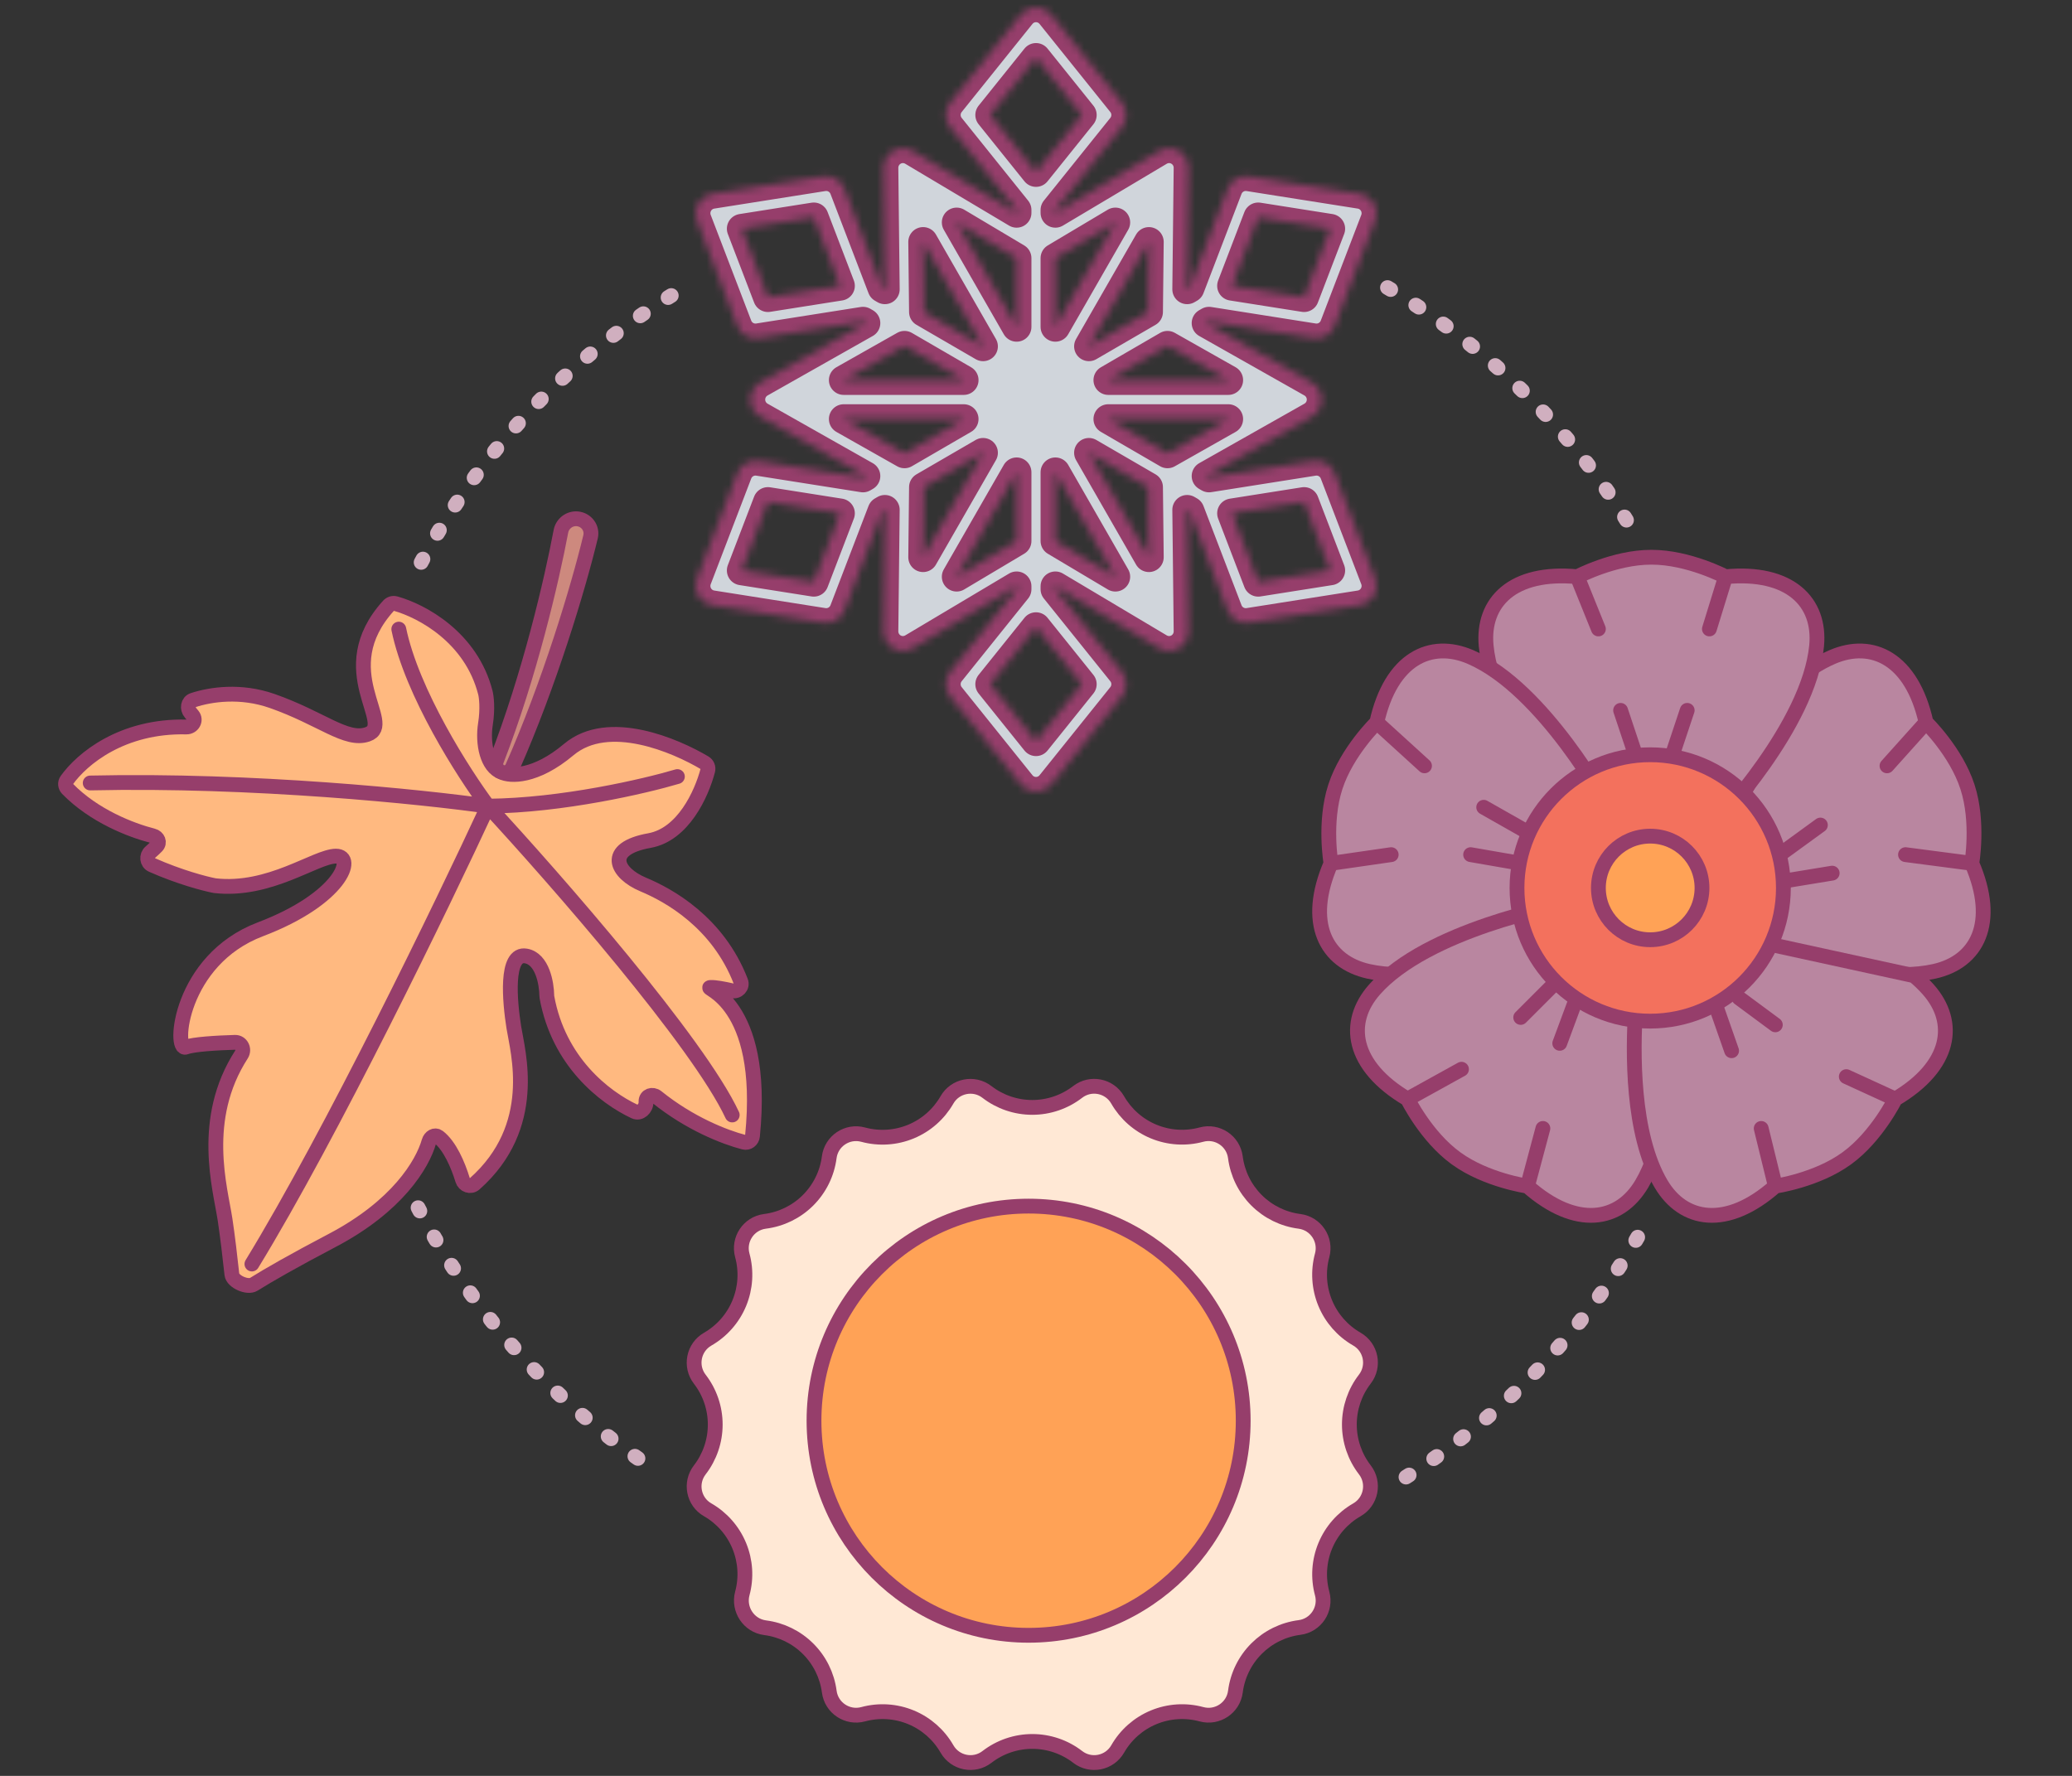 <svg width="280" height="240" viewBox="0 0 280 240" fill="none" xmlns="http://www.w3.org/2000/svg">
<rect x="0" y="0" width="280" height="240" fill="#333333" stroke="none"/>
<g clip-path="url(#clip0_1555_18709)">
<mask id="path-1-inside-1_1555_18709" fill="white">
<path fill-rule="evenodd" clip-rule="evenodd" d="M140 1C140.791 1 141.54 1.36 142.037 1.978L151.6 13.884C152.375 14.848 152.375 16.225 151.6 17.189L142.618 28.372V28.769L156.653 20.409C157.467 19.924 158.477 19.918 159.297 20.394C160.116 20.869 160.616 21.751 160.606 22.702L160.423 39.105L160.764 38.908L165.903 25.495C166.347 24.338 167.534 23.649 168.753 23.841L183.788 26.216C184.57 26.34 185.253 26.811 185.649 27.5C186.044 28.188 186.109 29.02 185.825 29.761L180.352 44.041C179.909 45.199 178.722 45.888 177.503 45.695L163.382 43.465L163.039 43.664L177.26 51.707C178.084 52.173 178.594 53.05 178.594 54C178.594 54.95 178.084 55.827 177.26 56.293L163.039 64.336L163.382 64.535L177.503 62.305C178.722 62.112 179.909 62.801 180.353 63.958L185.825 78.239C186.109 78.981 186.045 79.812 185.649 80.5C185.254 81.189 184.57 81.66 183.789 81.784L168.753 84.159C167.534 84.351 166.347 83.662 165.904 82.505L160.764 69.092L160.423 68.894L160.606 85.298C160.616 86.249 160.116 87.131 159.297 87.606C158.477 88.082 157.467 88.076 156.653 87.591L142.618 79.231L142.618 79.629L151.6 90.811C152.375 91.775 152.375 93.152 151.6 94.116L142.037 106.022C141.54 106.64 140.791 107 140 107C139.209 107 138.46 106.64 137.963 106.022L128.4 94.116C127.625 93.152 127.625 91.775 128.4 90.811L137.382 79.629L137.382 79.231L123.347 87.591C122.533 88.076 121.522 88.082 120.703 87.606C119.884 87.131 119.384 86.249 119.394 85.298L119.577 68.894L119.236 69.092L114.096 82.505C113.653 83.662 112.466 84.351 111.247 84.159L96.212 81.784C95.43 81.66 94.746 81.189 94.351 80.5C93.955 79.812 93.891 78.981 94.175 78.239L99.647 63.958C100.091 62.801 101.278 62.112 102.497 62.305L116.618 64.535L116.961 64.336L102.74 56.293C101.916 55.827 101.406 54.95 101.406 54C101.406 53.05 101.916 52.173 102.74 51.707L116.961 43.664L116.618 43.465L102.497 45.695C101.278 45.888 100.091 45.199 99.647 44.041L94.175 29.761C93.891 29.02 93.956 28.188 94.351 27.5C94.746 26.811 95.43 26.34 96.212 26.216L111.247 23.841C112.466 23.649 113.653 24.338 114.097 25.495L119.236 38.907L119.577 39.105L119.394 22.702C119.384 21.751 119.884 20.869 120.703 20.394C121.522 19.918 122.533 19.924 123.347 20.409L137.382 28.769V28.372L128.4 17.189C127.625 16.225 127.625 14.848 128.4 13.884L137.963 1.978C138.46 1.36 139.209 1 140 1ZM140 23.253L146.199 15.537L140 7.82L133.802 15.537L140 23.253ZM137.382 34.886L129.275 30.057L137.382 44.177V34.886ZM132.849 46.81L124.742 32.69L124.847 42.165L132.849 46.81ZM122.229 46.722L114.014 51.369L130.234 51.369L122.229 46.722ZM130.233 56.631L114.014 56.631L122.229 61.278L130.233 56.631ZM124.847 65.835L124.742 75.31L132.849 61.19L124.847 65.835ZM137.382 63.823L129.275 77.943L137.382 73.114L137.382 63.823ZM142.618 73.114L150.725 77.943L142.618 63.823L142.618 73.114ZM147.151 61.19L155.258 75.309L155.153 65.835L147.151 61.19ZM157.771 61.278L165.986 56.631L149.767 56.631L157.771 61.278ZM149.767 51.369L165.986 51.369L157.77 46.722L149.767 51.369ZM155.153 42.165L155.258 32.691L147.151 46.81L155.153 42.165ZM142.618 44.176L150.725 30.057L142.618 34.886V44.176ZM113.518 38.627L109.971 29.37L100.226 30.909L103.773 40.166L113.518 38.627ZM113.518 69.373L103.773 67.833L100.226 77.091L109.971 78.63L113.518 69.373ZM140 84.747L133.801 92.463L140 100.18L146.198 92.463L140 84.747ZM166.482 69.373L170.029 78.63L179.774 77.091L176.227 67.833L166.482 69.373ZM166.482 38.627L176.227 40.166L179.774 30.909L170.029 29.37L166.482 38.627Z"/>
</mask>
<path fill-rule="evenodd" clip-rule="evenodd" d="M140 1C140.791 1 141.54 1.36 142.037 1.978L151.6 13.884C152.375 14.848 152.375 16.225 151.6 17.189L142.618 28.372V28.769L156.653 20.409C157.467 19.924 158.477 19.918 159.297 20.394C160.116 20.869 160.616 21.751 160.606 22.702L160.423 39.105L160.764 38.908L165.903 25.495C166.347 24.338 167.534 23.649 168.753 23.841L183.788 26.216C184.57 26.34 185.253 26.811 185.649 27.5C186.044 28.188 186.109 29.02 185.825 29.761L180.352 44.041C179.909 45.199 178.722 45.888 177.503 45.695L163.382 43.465L163.039 43.664L177.26 51.707C178.084 52.173 178.594 53.05 178.594 54C178.594 54.95 178.084 55.827 177.26 56.293L163.039 64.336L163.382 64.535L177.503 62.305C178.722 62.112 179.909 62.801 180.353 63.958L185.825 78.239C186.109 78.981 186.045 79.812 185.649 80.5C185.254 81.189 184.57 81.66 183.789 81.784L168.753 84.159C167.534 84.351 166.347 83.662 165.904 82.505L160.764 69.092L160.423 68.894L160.606 85.298C160.616 86.249 160.116 87.131 159.297 87.606C158.477 88.082 157.467 88.076 156.653 87.591L142.618 79.231L142.618 79.629L151.6 90.811C152.375 91.775 152.375 93.152 151.6 94.116L142.037 106.022C141.54 106.64 140.791 107 140 107C139.209 107 138.46 106.64 137.963 106.022L128.4 94.116C127.625 93.152 127.625 91.775 128.4 90.811L137.382 79.629L137.382 79.231L123.347 87.591C122.533 88.076 121.522 88.082 120.703 87.606C119.884 87.131 119.384 86.249 119.394 85.298L119.577 68.894L119.236 69.092L114.096 82.505C113.653 83.662 112.466 84.351 111.247 84.159L96.212 81.784C95.43 81.66 94.746 81.189 94.351 80.5C93.955 79.812 93.891 78.981 94.175 78.239L99.647 63.958C100.091 62.801 101.278 62.112 102.497 62.305L116.618 64.535L116.961 64.336L102.74 56.293C101.916 55.827 101.406 54.95 101.406 54C101.406 53.05 101.916 52.173 102.74 51.707L116.961 43.664L116.618 43.465L102.497 45.695C101.278 45.888 100.091 45.199 99.647 44.041L94.175 29.761C93.891 29.02 93.956 28.188 94.351 27.5C94.746 26.811 95.43 26.34 96.212 26.216L111.247 23.841C112.466 23.649 113.653 24.338 114.097 25.495L119.236 38.907L119.577 39.105L119.394 22.702C119.384 21.751 119.884 20.869 120.703 20.394C121.522 19.918 122.533 19.924 123.347 20.409L137.382 28.769V28.372L128.4 17.189C127.625 16.225 127.625 14.848 128.4 13.884L137.963 1.978C138.46 1.36 139.209 1 140 1ZM140 23.253L146.199 15.537L140 7.82L133.802 15.537L140 23.253ZM137.382 34.886L129.275 30.057L137.382 44.177V34.886ZM132.849 46.81L124.742 32.69L124.847 42.165L132.849 46.81ZM122.229 46.722L114.014 51.369L130.234 51.369L122.229 46.722ZM130.233 56.631L114.014 56.631L122.229 61.278L130.233 56.631ZM124.847 65.835L124.742 75.31L132.849 61.19L124.847 65.835ZM137.382 63.823L129.275 77.943L137.382 73.114L137.382 63.823ZM142.618 73.114L150.725 77.943L142.618 63.823L142.618 73.114ZM147.151 61.19L155.258 75.309L155.153 65.835L147.151 61.19ZM157.771 61.278L165.986 56.631L149.767 56.631L157.771 61.278ZM149.767 51.369L165.986 51.369L157.77 46.722L149.767 51.369ZM155.153 42.165L155.258 32.691L147.151 46.81L155.153 42.165ZM142.618 44.176L150.725 30.057L142.618 34.886V44.176ZM113.518 38.627L109.971 29.37L100.226 30.909L103.773 40.166L113.518 38.627ZM113.518 69.373L103.773 67.833L100.226 77.091L109.971 78.63L113.518 69.373ZM140 84.747L133.801 92.463L140 100.18L146.198 92.463L140 84.747ZM166.482 69.373L170.029 78.63L179.774 77.091L176.227 67.833L166.482 69.373ZM166.482 38.627L176.227 40.166L179.774 30.909L170.029 29.37L166.482 38.627Z" fill="#D0D5DB" stroke="#963E6B" stroke-width="4" stroke-linejoin="round" mask="url(#path-1-inside-1_1555_18709)"/>
<path d="M76.86 101.299C72.336 105.1 68.94 104.924 67.808 104.361C65.809 103.66 65.189 100.451 65.6 97.852C65.93 95.773 65.732 94.158 65.591 93.61C63.671 86.12 57.015 82.572 53.447 81.572C53.11 81.477 52.746 81.593 52.511 81.852C44.57 90.614 53.556 97.913 49.653 99.245C46.769 100.229 43.434 97.065 36.772 94.731C32.508 93.236 28.466 93.841 26.085 94.624C25.39 94.852 25.267 95.767 25.74 96.324C25.842 96.444 25.942 96.566 26.041 96.689C26.566 97.344 26.019 98.265 25.179 98.246C16.5 98.047 11.084 102.547 9.019 105.443C8.765 105.8 8.812 106.282 9.117 106.595C12.668 110.24 17.651 112.191 20.677 112.963C21.344 113.133 21.658 113.865 21.177 114.358C20.913 114.63 20.621 114.9 20.333 115.15C19.763 115.646 19.85 116.59 20.541 116.895C24.241 118.534 27.648 119.431 29.021 119.692C36.45 120.55 42.627 115.733 45.381 115.701C48.135 115.669 46.112 121.443 35.182 125.592C24.253 129.741 23.392 142.156 25.114 141.513C26.159 141.122 29.292 140.938 31.762 140.866C32.599 140.841 33.083 141.811 32.629 142.514C26.991 151.252 29.778 160.61 30.413 164.814C30.755 167.082 31.088 169.926 31.336 172.231C31.441 173.211 33.457 174.089 34.292 173.567C36.288 172.319 39.608 170.411 44.882 167.641C53.664 163.029 57.081 157.378 57.97 154.266C58.14 153.672 58.756 153.271 59.247 153.647C60.78 154.821 61.895 157.431 62.517 159.471C62.731 160.173 63.592 160.475 64.141 159.988C72.9 152.218 69.957 142.131 69.437 138.844C68.894 135.412 68.253 128.704 71.073 129.194C73.291 129.579 73.873 132.892 73.891 134.583C73.892 134.642 73.897 134.7 73.908 134.758C75.481 143.443 81.619 148.268 85.749 150.214C86.499 150.567 87.312 149.793 87.299 148.963C87.299 148.923 87.298 148.882 87.298 148.842C87.298 148.081 88.168 147.78 88.761 148.258C93.21 151.843 97.914 153.68 100.536 154.362C101.093 154.507 101.629 154.099 101.687 153.526C103.539 135.142 94.772 133.501 96.014 133.447C96.639 133.419 97.838 133.644 98.933 133.895C99.7 134.07 100.386 133.357 100.101 132.623C97.002 124.628 90.384 120.984 86.925 119.539C83.228 117.994 81.641 114.695 87.76 113.598C92.316 112.781 94.803 107.31 95.644 104.123C95.75 103.72 95.576 103.303 95.218 103.089C91.336 100.779 82.222 96.794 76.86 101.299Z" fill="#FFB980" stroke="#963E6B" stroke-width="2" stroke-linejoin="round"/>
<path d="M91.54 104.948C87.179 106.246 75.955 108.862 65.951 108.947M65.951 108.947C62.67 104.555 55.663 93.621 53.89 85.021M65.951 108.947C57.164 107.696 34.109 105.318 12.191 105.815M65.951 108.947C59.793 122.249 44.79 153.246 34.042 170.824M65.951 108.947C75.054 118.786 94.397 140.909 98.95 150.684" stroke="#963E6B" stroke-width="2" stroke-linecap="round" stroke-linejoin="round"/>
<path d="M67.083 102.816C71.582 91.226 74.561 78.393 75.798 71.813C75.997 70.755 76.966 70.012 78.037 70.117C79.247 70.236 80.087 71.371 79.803 72.553C78.129 79.519 74.182 92.544 69.232 103.732C68.987 104.285 68.357 104.554 67.786 104.353C67.159 104.134 66.842 103.436 67.083 102.816Z" fill="#CD897E" stroke="#963E6B" stroke-width="2"/>
<path d="M56.913 76C65.283 60.226 78.015 47.12 93.5 38.288M187.5 38.867C200.879 46.717 212.144 57.781 220.234 71M56.5 163.214C64.058 177.788 75.319 190.132 89.038 199M190 199.614C203.586 191.063 214.829 179.132 222.549 165" stroke="#D0AFBF" stroke-width="2" stroke-linecap="round" stroke-linejoin="round" stroke-dasharray="0.5 4"/>
<path d="M145.628 147.567V147.567C147.382 146.211 149.932 146.719 151.034 148.643V148.643C152.138 150.567 153.847 152.071 155.896 152.92C157.945 153.769 160.217 153.915 162.358 153.335V153.335C164.496 152.755 166.659 154.195 166.942 156.392V156.392C167.224 158.592 168.228 160.636 169.796 162.205C171.364 163.773 173.407 164.777 175.607 165.059V165.059C177.805 165.343 179.248 167.504 178.672 169.645V169.645C178.091 171.786 178.236 174.059 179.084 176.109C179.933 178.159 181.438 179.869 183.362 180.972V180.972C185.286 182.076 185.793 184.624 184.438 186.379V186.379C183.082 188.135 182.347 190.291 182.347 192.509C182.347 194.728 183.082 196.883 184.438 198.639V198.639C185.793 200.395 185.286 202.943 183.362 204.047V204.047C181.441 205.149 179.939 206.857 179.09 208.904C178.242 210.951 178.095 213.221 178.672 215.36V215.36C179.25 217.499 177.809 219.662 175.611 219.945V219.945C173.412 220.228 171.369 221.233 169.801 222.801C168.233 224.369 167.23 226.413 166.947 228.613V228.613C166.663 230.81 164.501 232.25 162.363 231.67V231.67C160.222 231.089 157.949 231.234 155.9 232.083C153.851 232.932 152.142 234.437 151.039 236.361V236.361C149.936 238.285 147.388 238.792 145.633 237.437V237.437C143.878 236.081 141.722 235.346 139.505 235.346C137.287 235.346 135.132 236.081 133.376 237.437V237.437C131.622 238.792 129.074 238.285 127.971 236.361V236.361C126.868 234.437 125.158 232.932 123.109 232.083C121.06 231.234 118.787 231.089 116.647 231.67V231.67C114.509 232.25 112.346 230.81 112.063 228.613V228.613C111.773 226.418 110.765 224.381 109.197 222.819C107.629 221.257 105.588 220.258 103.393 219.978V219.978C101.19 219.694 99.746 217.509 100.309 215.36V215.36C100.89 213.219 100.745 210.946 99.896 208.896C99.047 206.846 97.543 205.136 95.619 204.033V204.033C93.707 202.942 93.217 200.391 94.562 198.648V198.648C95.918 196.893 96.653 194.737 96.653 192.518C96.653 190.3 95.918 188.144 94.562 186.388V186.388C93.208 184.631 93.714 182.081 95.638 180.977V180.977C97.56 179.871 99.061 178.159 99.907 176.108C100.752 174.057 100.894 171.784 100.309 169.645V169.645C99.73 167.507 101.169 165.343 103.365 165.059V165.059C105.569 164.783 107.619 163.782 109.192 162.214C110.765 160.646 111.774 158.6 112.058 156.396V156.396C112.341 154.199 114.504 152.759 116.642 153.34V153.34C118.783 153.92 121.055 153.774 123.104 152.925C125.153 152.076 126.862 150.572 127.966 148.648V148.648C129.068 146.724 131.618 146.215 133.372 147.572V147.572C135.128 148.926 137.283 149.659 139.501 149.659C141.718 149.658 143.873 148.922 145.628 147.567Z" fill="#FFE8D5" stroke="#963E6B" stroke-width="2"/>
<path d="M139 221C155.016 221 168 208.016 168 192C168 175.984 155.016 163 139 163C122.984 163 110 175.984 110 192C110 208.016 122.984 221 139 221Z" fill="#FFA256" stroke="#963E6B" stroke-width="2"/>
<path d="M266.463 116.673C266.463 116.673 267.425 111.115 265.883 106.369L265.862 106.304C264.321 101.559 260.274 97.626 260.274 97.626C258.364 89.052 253.02 86.447 247.593 88.797C246.702 89.184 245.82 89.663 244.956 90.219L235.043 108.278L234.442 125.765C234.442 125.765 250.836 133.624 261.393 131.268C267.166 129.982 269.957 124.734 266.463 116.673Z" fill="#B986A0"/>
<path d="M266.463 116.673C266.463 116.673 267.425 111.115 265.883 106.369L265.862 106.304C264.321 101.559 260.274 97.626 260.274 97.626M266.463 116.673C269.957 124.734 267.166 129.982 261.393 131.268C250.836 133.624 234.442 125.765 234.442 125.765L235.043 108.278L244.956 90.219C245.82 89.663 246.702 89.184 247.593 88.797C253.02 86.447 258.364 89.052 260.274 97.626M266.463 116.673L257.5 115.5M260.274 97.626L255 103.5M240.5 115.5L246 111.5M241.5 119L247.593 118" stroke="#963E6B" stroke-width="2" stroke-linecap="round"/>
<path d="M233.176 77.94C233.176 77.94 228.187 75.307 223.197 75.307H223.128C218.139 75.307 213.148 77.94 213.148 77.94C204.403 77.108 200.274 81.386 200.832 87.274C201.855 98.043 214.395 111.205 214.395 111.205H231.926C231.926 111.205 244.467 98.043 245.488 87.274C246.05 81.386 241.921 77.108 233.176 77.94Z" fill="#B986A0"/>
<path d="M233.176 77.94C233.176 77.94 228.187 75.307 223.197 75.307H223.128C218.139 75.307 213.148 77.94 213.148 77.94M233.176 77.94C241.921 77.108 246.05 81.386 245.488 87.274C244.467 98.043 231.926 111.205 231.926 111.205H214.395C214.395 111.205 201.855 98.043 200.832 87.274C200.274 81.386 204.403 77.108 213.148 77.94M233.176 77.94L231 85M213.148 77.94L216 85M221 102L219 96M226 102L228 96" stroke="#963E6B" stroke-width="2" stroke-linecap="round"/>
<path d="M198.733 88.799C193.306 86.449 187.962 89.052 186.052 97.628C186.052 97.628 182.007 101.561 180.464 106.306L180.443 106.371C178.901 111.117 179.863 116.675 179.863 116.675C176.369 124.734 179.16 129.984 184.935 131.272C195.492 133.628 211.886 125.769 211.886 125.769L217.302 109.096C217.302 109.092 208.66 93.099 198.733 88.799Z" fill="#B986A0"/>
<path d="M186.052 97.628C187.962 89.052 193.306 86.449 198.733 88.799C208.66 93.099 217.302 109.092 217.302 109.096L211.886 125.769C211.886 125.769 195.492 133.628 184.935 131.272C179.16 129.984 176.369 124.734 179.863 116.675M186.052 97.628C186.052 97.628 182.007 101.561 180.464 106.306L180.443 106.371C178.901 111.117 179.863 116.675 179.863 116.675M186.052 97.628L192.5 103.5M179.863 116.675L188 115.5M206.5 112.5L200.5 109.096M205.5 116.675L198.733 115.5" stroke="#963E6B" stroke-width="2" stroke-linecap="round"/>
<path d="M224.959 132.656L210.776 122.351C210.776 122.351 192.894 125.628 185.737 133.74C181.824 138.175 182.651 144.063 190.216 148.53C190.216 148.53 192.705 153.594 196.742 156.525L196.797 156.564C200.834 159.497 206.417 160.3 206.417 160.3C213.002 166.114 218.857 165.081 221.867 159.988C227.368 150.676 224.959 132.656 224.959 132.656Z" fill="#B986A0"/>
<path d="M190.216 148.53C182.651 144.063 181.824 138.175 185.737 133.74C192.894 125.628 210.776 122.351 210.776 122.351L224.959 132.656C224.959 132.656 227.368 150.676 221.867 159.988C218.857 165.081 213.002 166.114 206.417 160.3M190.216 148.53C190.216 148.53 192.705 153.594 196.742 156.525L196.797 156.564C200.834 159.497 206.417 160.3 206.417 160.3M190.216 148.53L197.5 144.5M206.417 160.3L208.5 152.5M213 135L210.776 141M210 133L205.5 137.5" stroke="#963E6B" stroke-width="2" stroke-linecap="round"/>
<path d="M260.59 133.74C260.011 133.083 259.359 132.458 258.654 131.863L238.353 127.436L230.824 134.867L221.029 136.291C220.64 142.043 220.495 153.278 224.461 159.988C227.47 165.081 233.325 166.114 239.91 160.3C239.91 160.3 245.494 159.497 249.531 156.564L249.586 156.525C253.622 153.592 256.112 148.53 256.112 148.53C263.677 144.062 264.503 138.175 260.59 133.74Z" fill="#B986A0"/>
<path d="M239.91 160.3C233.325 166.114 227.47 165.081 224.461 159.988C220.495 153.278 220.64 142.043 221.029 136.291L230.824 134.867L238.353 127.436L258.654 131.863C259.359 132.458 260.011 133.083 260.59 133.74C264.503 138.175 263.677 144.062 256.112 148.53M239.91 160.3C239.91 160.3 245.494 159.497 249.531 156.564L249.586 156.525C253.622 153.592 256.112 148.53 256.112 148.53M239.91 160.3L238 152.5M256.112 148.53L249.5 145.5M235 134.867L239.91 138.5M232 136.291L234 142" stroke="#963E6B" stroke-width="2" stroke-linecap="round"/>
<path d="M223 138C232.941 138 241 129.941 241 120C241 110.059 232.941 102 223 102C213.059 102 205 110.059 205 120C205 129.941 213.059 138 223 138Z" fill="#F3715D" stroke="#963E6B" stroke-width="2"/>
<path d="M223 127C226.866 127 230 123.866 230 120C230 116.134 226.866 113 223 113C219.134 113 216 116.134 216 120C216 123.866 219.134 127 223 127Z" fill="#FFA256" stroke="#963E6B" stroke-width="2"/>
</g>
<defs>
<clipPath id="clip0_1555_18709">
<rect width="280" height="240" fill="white"/>
</clipPath>
</defs>
</svg>
